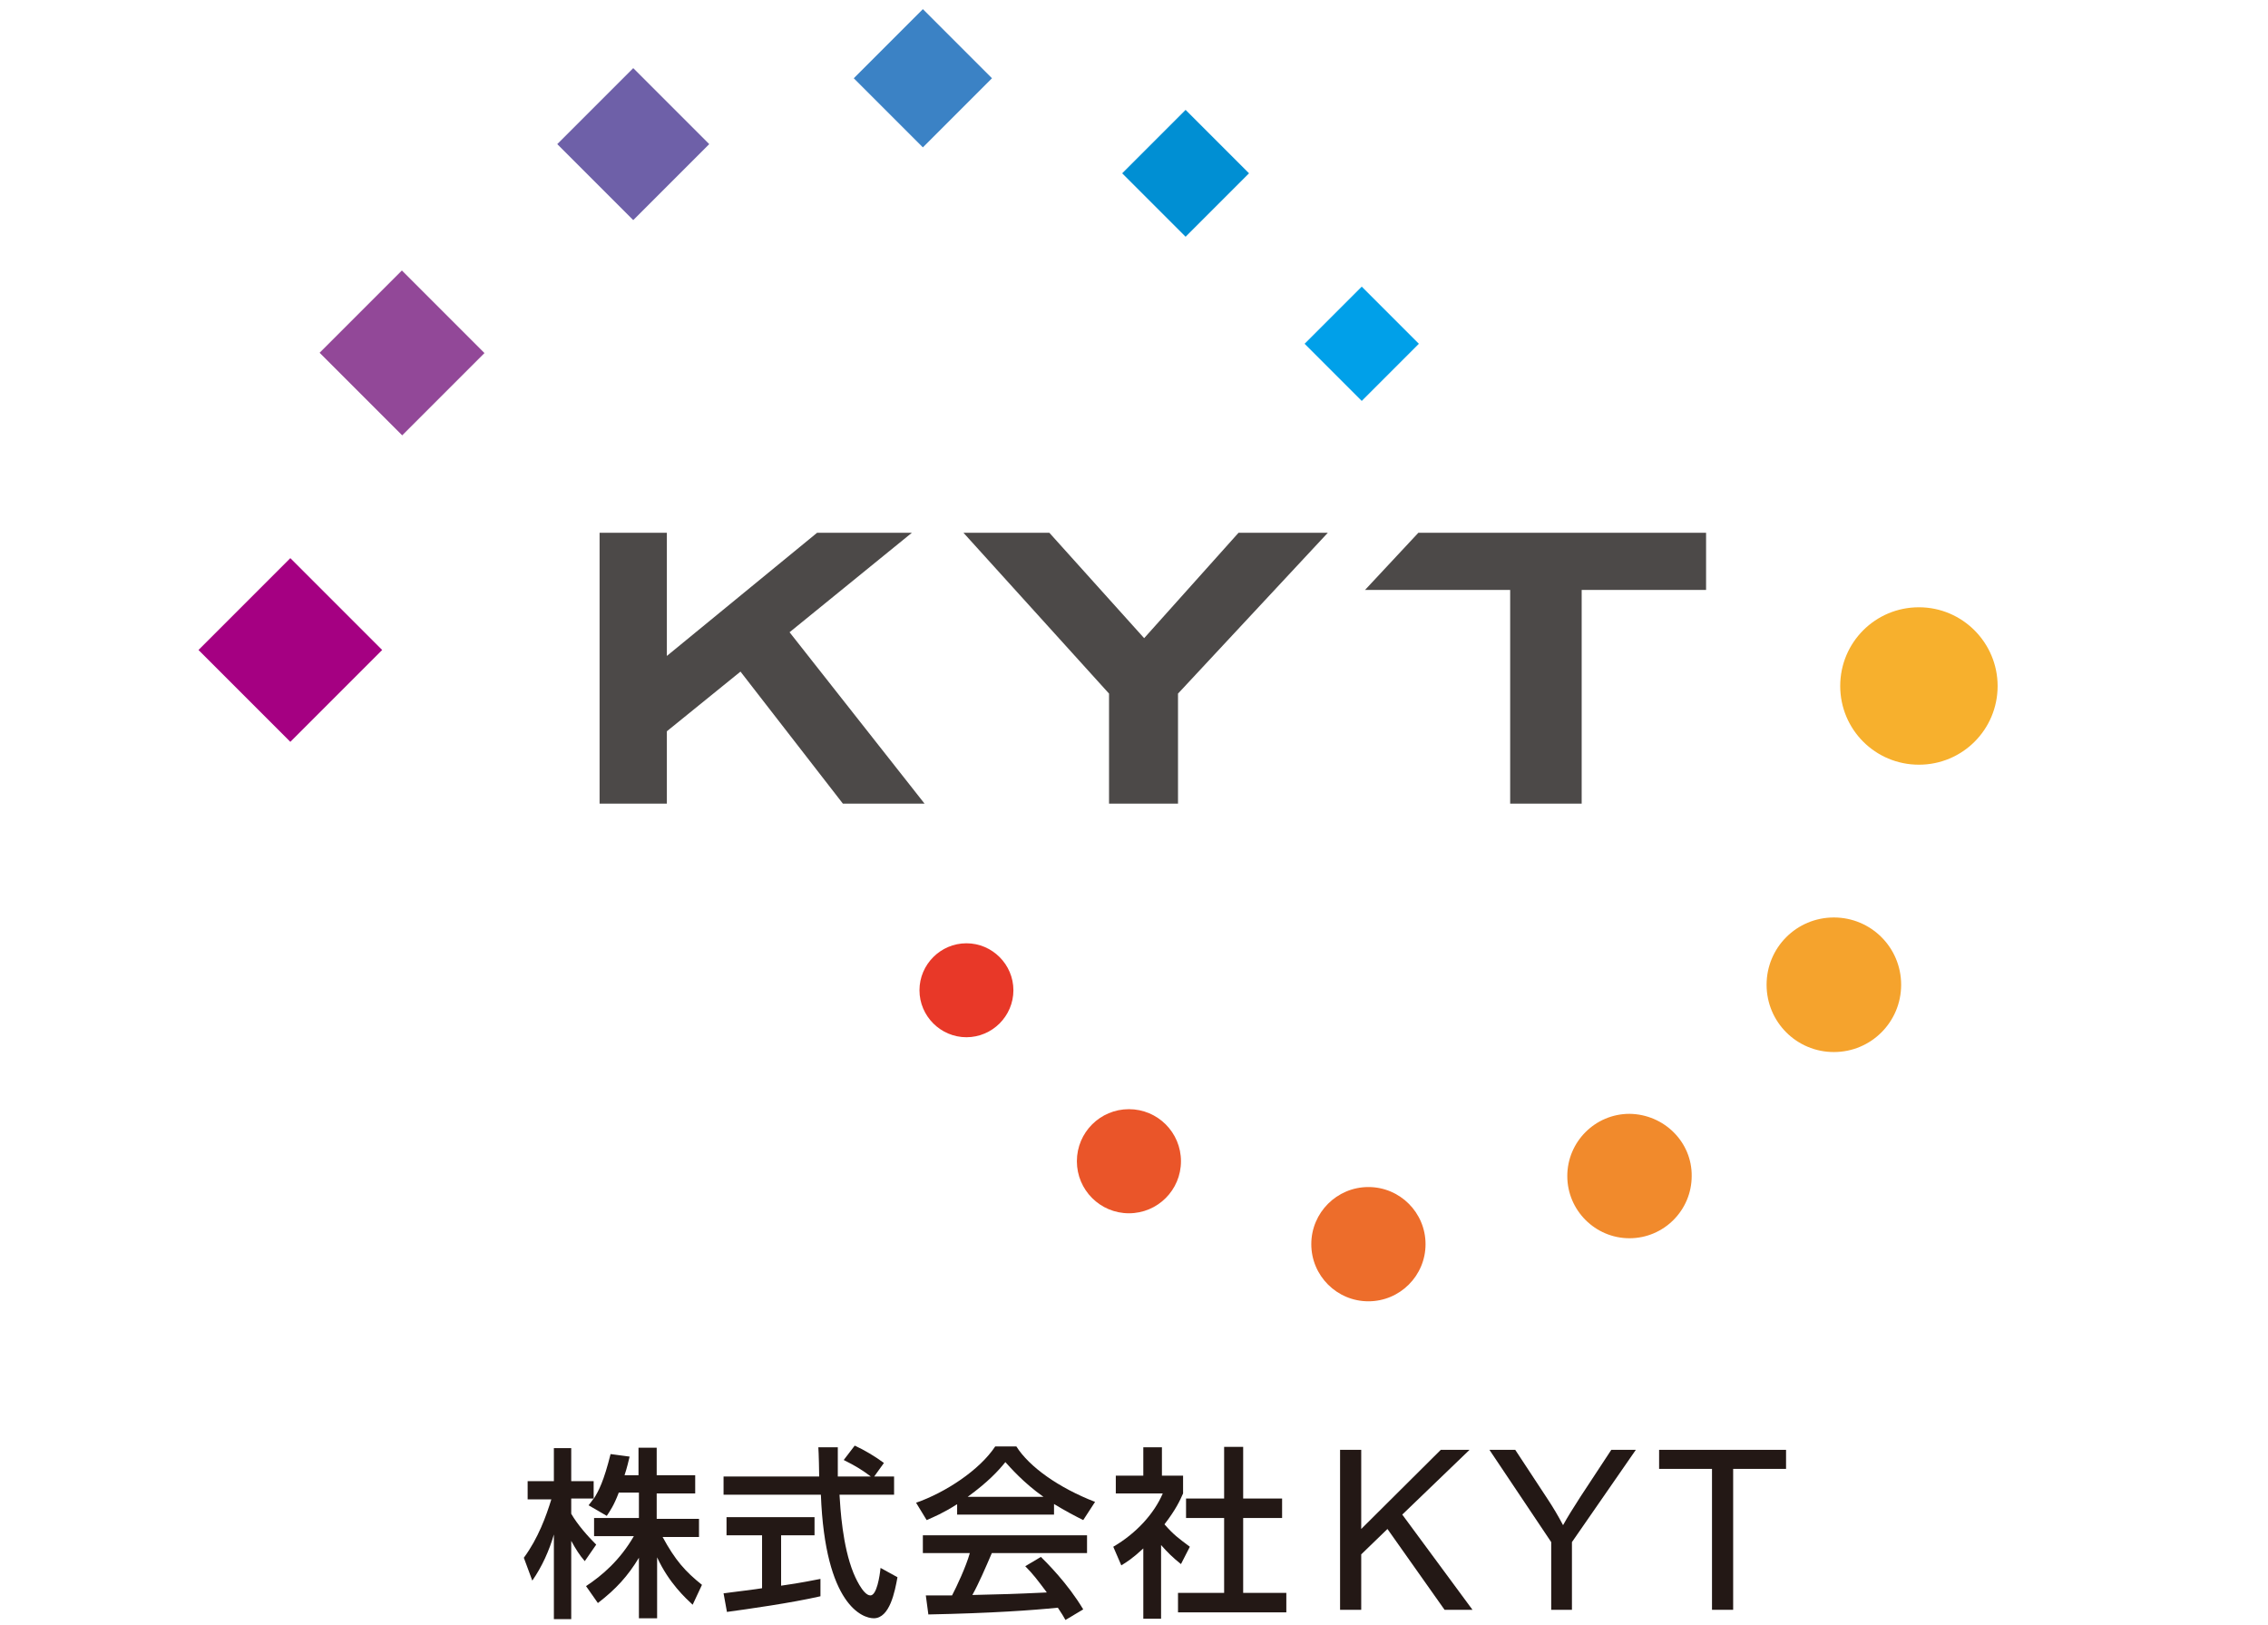 <?xml version="1.0" encoding="utf-8"?>
<!-- Generator: Adobe Illustrator 25.2.3, SVG Export Plug-In . SVG Version: 6.00 Build 0)  -->
<svg version="1.1" id="レイヤー_1" xmlns="http://www.w3.org/2000/svg" xmlns:xlink="http://www.w3.org/1999/xlink" x="0px"
	 y="0px" viewBox="0 0 536 384" style="enable-background:new 0 0 536 384;" xml:space="preserve">
<style type="text/css">
	.st0{fill:#4C4948;}
	.st1{fill:#E83828;}
	.st2{fill:#EA5529;}
	.st3{fill:#ED6D2B;}
	.st4{fill:#F18A2C;}
	.st5{fill:#F5A32D;}
	.st6{fill:#F7B02D;}
	.st7{fill:#A50082;}
	.st8{fill:#924898;}
	.st9{fill:#6E60A8;}
	.st10{fill:#3B82C5;}
	.st11{fill:#008FD3;}
	.st12{fill:#00A0E9;}
	.st13{fill:#231815;}
</style>
<g id="レイヤー_2_1_">
	<g id="レイヤー_1-2">
		<polygon class="st0" points="215.5,125.9 193.1,125.9 157.6,155 157.6,125.9 141.7,125.9 141.7,189.9 157.6,189.9 157.6,172.8 
			175,158.7 199.2,189.9 218.5,189.9 186.6,149.4 		"/>
		<polygon class="st0" points="270.4,150.8 248,125.9 227.7,125.9 262.1,163.9 262.1,189.9 278.4,189.9 278.4,163.9 313.8,125.9 
			292.7,125.9 		"/>
		<polygon class="st0" points="335.2,125.9 322.6,139.4 356.9,139.4 356.9,189.9 373.8,189.9 373.8,139.4 403.2,139.4 403.2,125.9 
					"/>
		<path class="st1" d="M228.4,222.9c-6.1,0-11.1,5-11.1,11.1c0,6.1,5,11.1,11.1,11.1s11.1-5,11.1-11.1c0,0,0,0,0,0
			C239.5,227.9,234.5,222.9,228.4,222.9z"/>
		<path class="st2" d="M266.8,262.1c-6.8,0-12.3,5.5-12.3,12.3s5.5,12.3,12.3,12.3c6.8,0,12.3-5.5,12.3-12.3
			S273.6,262.1,266.8,262.1L266.8,262.1z"/>
		<circle class="st3" cx="323.4" cy="294" r="13.5"/>
		<path class="st4" d="M385.1,263.2c-8.1,0-14.7,6.6-14.7,14.7s6.6,14.7,14.7,14.7c8.1,0,14.7-6.6,14.7-14.7
			C399.9,269.9,393.3,263.3,385.1,263.2C385.1,263.3,385.1,263.2,385.1,263.2z"/>
		<path class="st5" d="M433.4,216.8c-8.8,0-15.9,7.1-15.9,15.9s7.1,15.9,15.9,15.9c8.8,0,15.9-7.1,15.9-15.9c0,0,0,0,0,0
			C449.3,223.9,442.2,216.8,433.4,216.8C433.4,216.8,433.4,216.8,433.4,216.8z"/>
		<path class="st6" d="M453.5,143.5c-10.3,0-18.6,8.3-18.6,18.6c0,10.3,8.3,18.6,18.6,18.6s18.6-8.3,18.6-18.6l0,0
			C472.1,151.9,463.8,143.5,453.5,143.5z"/>
		
			<rect x="53.3" y="138.3" transform="matrix(0.707 -0.707 0.707 0.707 -88.55 93.501)" class="st7" width="30.7" height="30.7"/>
		
			<rect x="81.3" y="69.6" transform="matrix(0.707 -0.707 0.707 0.707 -31.148 91.63)" class="st8" width="27.5" height="27.6"/>
		
			<rect x="137" y="21.3" transform="matrix(0.707 -0.707 0.707 0.707 19.779 115.855)" class="st9" width="25.4" height="25.4"/>
		
			<rect x="206.6" y="6.9" transform="matrix(0.707 -0.707 0.707 0.707 50.828 159.679)" class="st10" width="23.1" height="23.1"/>
		
			<rect x="269.6" y="30.3" transform="matrix(0.707 -0.707 0.707 0.707 53.178 210.137)" class="st11" width="21.2" height="21.2"/>
		
			<rect x="312.3" y="71.7" transform="matrix(0.707 -0.707 0.707 0.707 36.831 251.339)" class="st12" width="19.1" height="19.1"/>
	</g>
</g>
<g>
	<g>
		<path class="st13" d="M146.2,352.8c-1.1,2.9-2,4.2-2.8,5.4l-4.3-2.5c0.3-0.4,0.8-1,1.2-1.6H135v3.6c1.5,2.6,3.9,5.3,5.9,7.3
			l-2.7,3.9c-1.3-1.5-2.1-2.8-3.2-4.8v18.5h-4.1v-20c-1.1,3.8-2.8,7.6-5.1,10.9l-2-5.4c3.4-4.6,5.3-9.9,6.5-13.8h-5.6v-4.3h6.2v-7.8
			h4.1v7.8h5.3v4.2c1.2-1.9,2.4-4.2,4-10.6l4.5,0.6c-0.3,1.2-0.6,2.6-1.2,4.4h3.3v-6.5h4.3v6.5h9.1v4.3h-9.1v6h10v4.3h-8.6
			c3,5.5,5.3,8.1,9.3,11.3l-2.2,4.7c-1.6-1.5-5.6-5.1-8.4-11.2v14.4h-4.3v-14.3c-2.6,4.3-5.4,7.4-9.7,10.7l-2.8-4
			c3.8-2.5,8-6.1,11.3-11.8h-9.4v-4.3h10.6v-6H146.2z"/>
		<path class="st13" d="M206.6,348.9h4.7v4.3h-12.9c0.2,3.3,0.7,12.1,3.3,18.5c0.2,0.5,2.2,5.3,4,5.3c1.5,0,2.2-4.5,2.4-6.5l4,2.2
			c-0.6,3.3-1.8,9.7-5.6,9.7c-2.6,0-11.5-3-12.5-29.2H171v-4.3h22.6c0-0.9-0.1-5.7-0.2-6.9h4.6c0,2.7,0,5.1,0,6.9h7.8
			c-2.1-1.6-3.8-2.6-6.4-3.9l2.6-3.4c2.2,1,4.9,2.6,6.9,4.1L206.6,348.9z M171,376.5c2.3-0.3,8.1-1,9.1-1.2v-12.5h-8.4v-4.3h20.8
			v4.3h-7.9v11.9c5-0.7,7.6-1.3,9.3-1.6v4.1c-7,1.6-17,3-22.1,3.7L171,376.5z"/>
		<path class="st13" d="M226.1,355.5c-3.3,2.1-5.3,2.9-7.1,3.7l-2.5-4.1c6.9-2.4,15-7.7,18.7-13.3h5c3.1,4.9,10.1,9.8,18.6,13.1
			l-2.8,4.3c-1.8-0.9-4.3-2.2-6.9-3.8v2.5h-22.9V355.5z M251.8,382.8c-0.5-0.9-0.8-1.4-1.8-2.9c-5.9,0.6-15.6,1.3-30.6,1.6l-0.6-4.5
			c0.9,0,4.8,0,6.2,0c1.1-2.1,3.3-6.8,4.2-10h-11.1v-4.2h38.8v4.2h-22.5c-1.5,3.5-3.1,7.2-4.6,9.9c8.1-0.2,9-0.2,17.6-0.6
			c-2.1-2.8-3.2-4.3-5.1-6.2l3.7-2.2c1.3,1.3,6.3,6.2,10,12.4L251.8,382.8z M246.6,353.7c-4.7-3.3-7.9-7-9-8.2
			c-1.7,2.1-4.1,4.7-8.9,8.2H246.6z"/>
		<path class="st13" d="M274.6,382.5h-4.4v-16.6c-2.6,2.4-3.9,3.2-5.2,4l-1.9-4.4c5.5-3.2,9.7-7.9,11.7-12.6h-11.1v-4.2h6.5v-6.7
			h4.4v6.7h5v4.2c-0.7,1.6-1.7,3.8-4.4,7.3c2.2,2.5,3.2,3.2,6,5.3l-2.1,4.1c-2-1.6-3.2-2.8-4.7-4.5V382.5z M289.3,341.9h4.5v12.2
			h9.2v4.6h-9.2v17.7H304v4.6h-25.6v-4.6h10.9v-17.7h-9v-4.6h9V341.9z"/>
		<path class="st13" d="M316.7,380.4v-37.8h5v18.7l18.8-18.7h6.8l-15.9,15.3l16.6,22.5h-6.6l-13.5-19.1l-6.2,6v13.1H316.7z"/>
		<path class="st13" d="M366.6,380.4v-16L352,342.6h6.1l7.5,11.4c1.4,2.1,2.7,4.3,3.8,6.4c1.1-2,2.5-4.2,4.1-6.7l7.3-11.1h5.8
			l-15.1,21.8v16H366.6z"/>
		<path class="st13" d="M404.6,380.4v-33.3h-12.5v-4.5h30v4.5h-12.5v33.3H404.6z"/>
	</g>
</g>
</svg>

